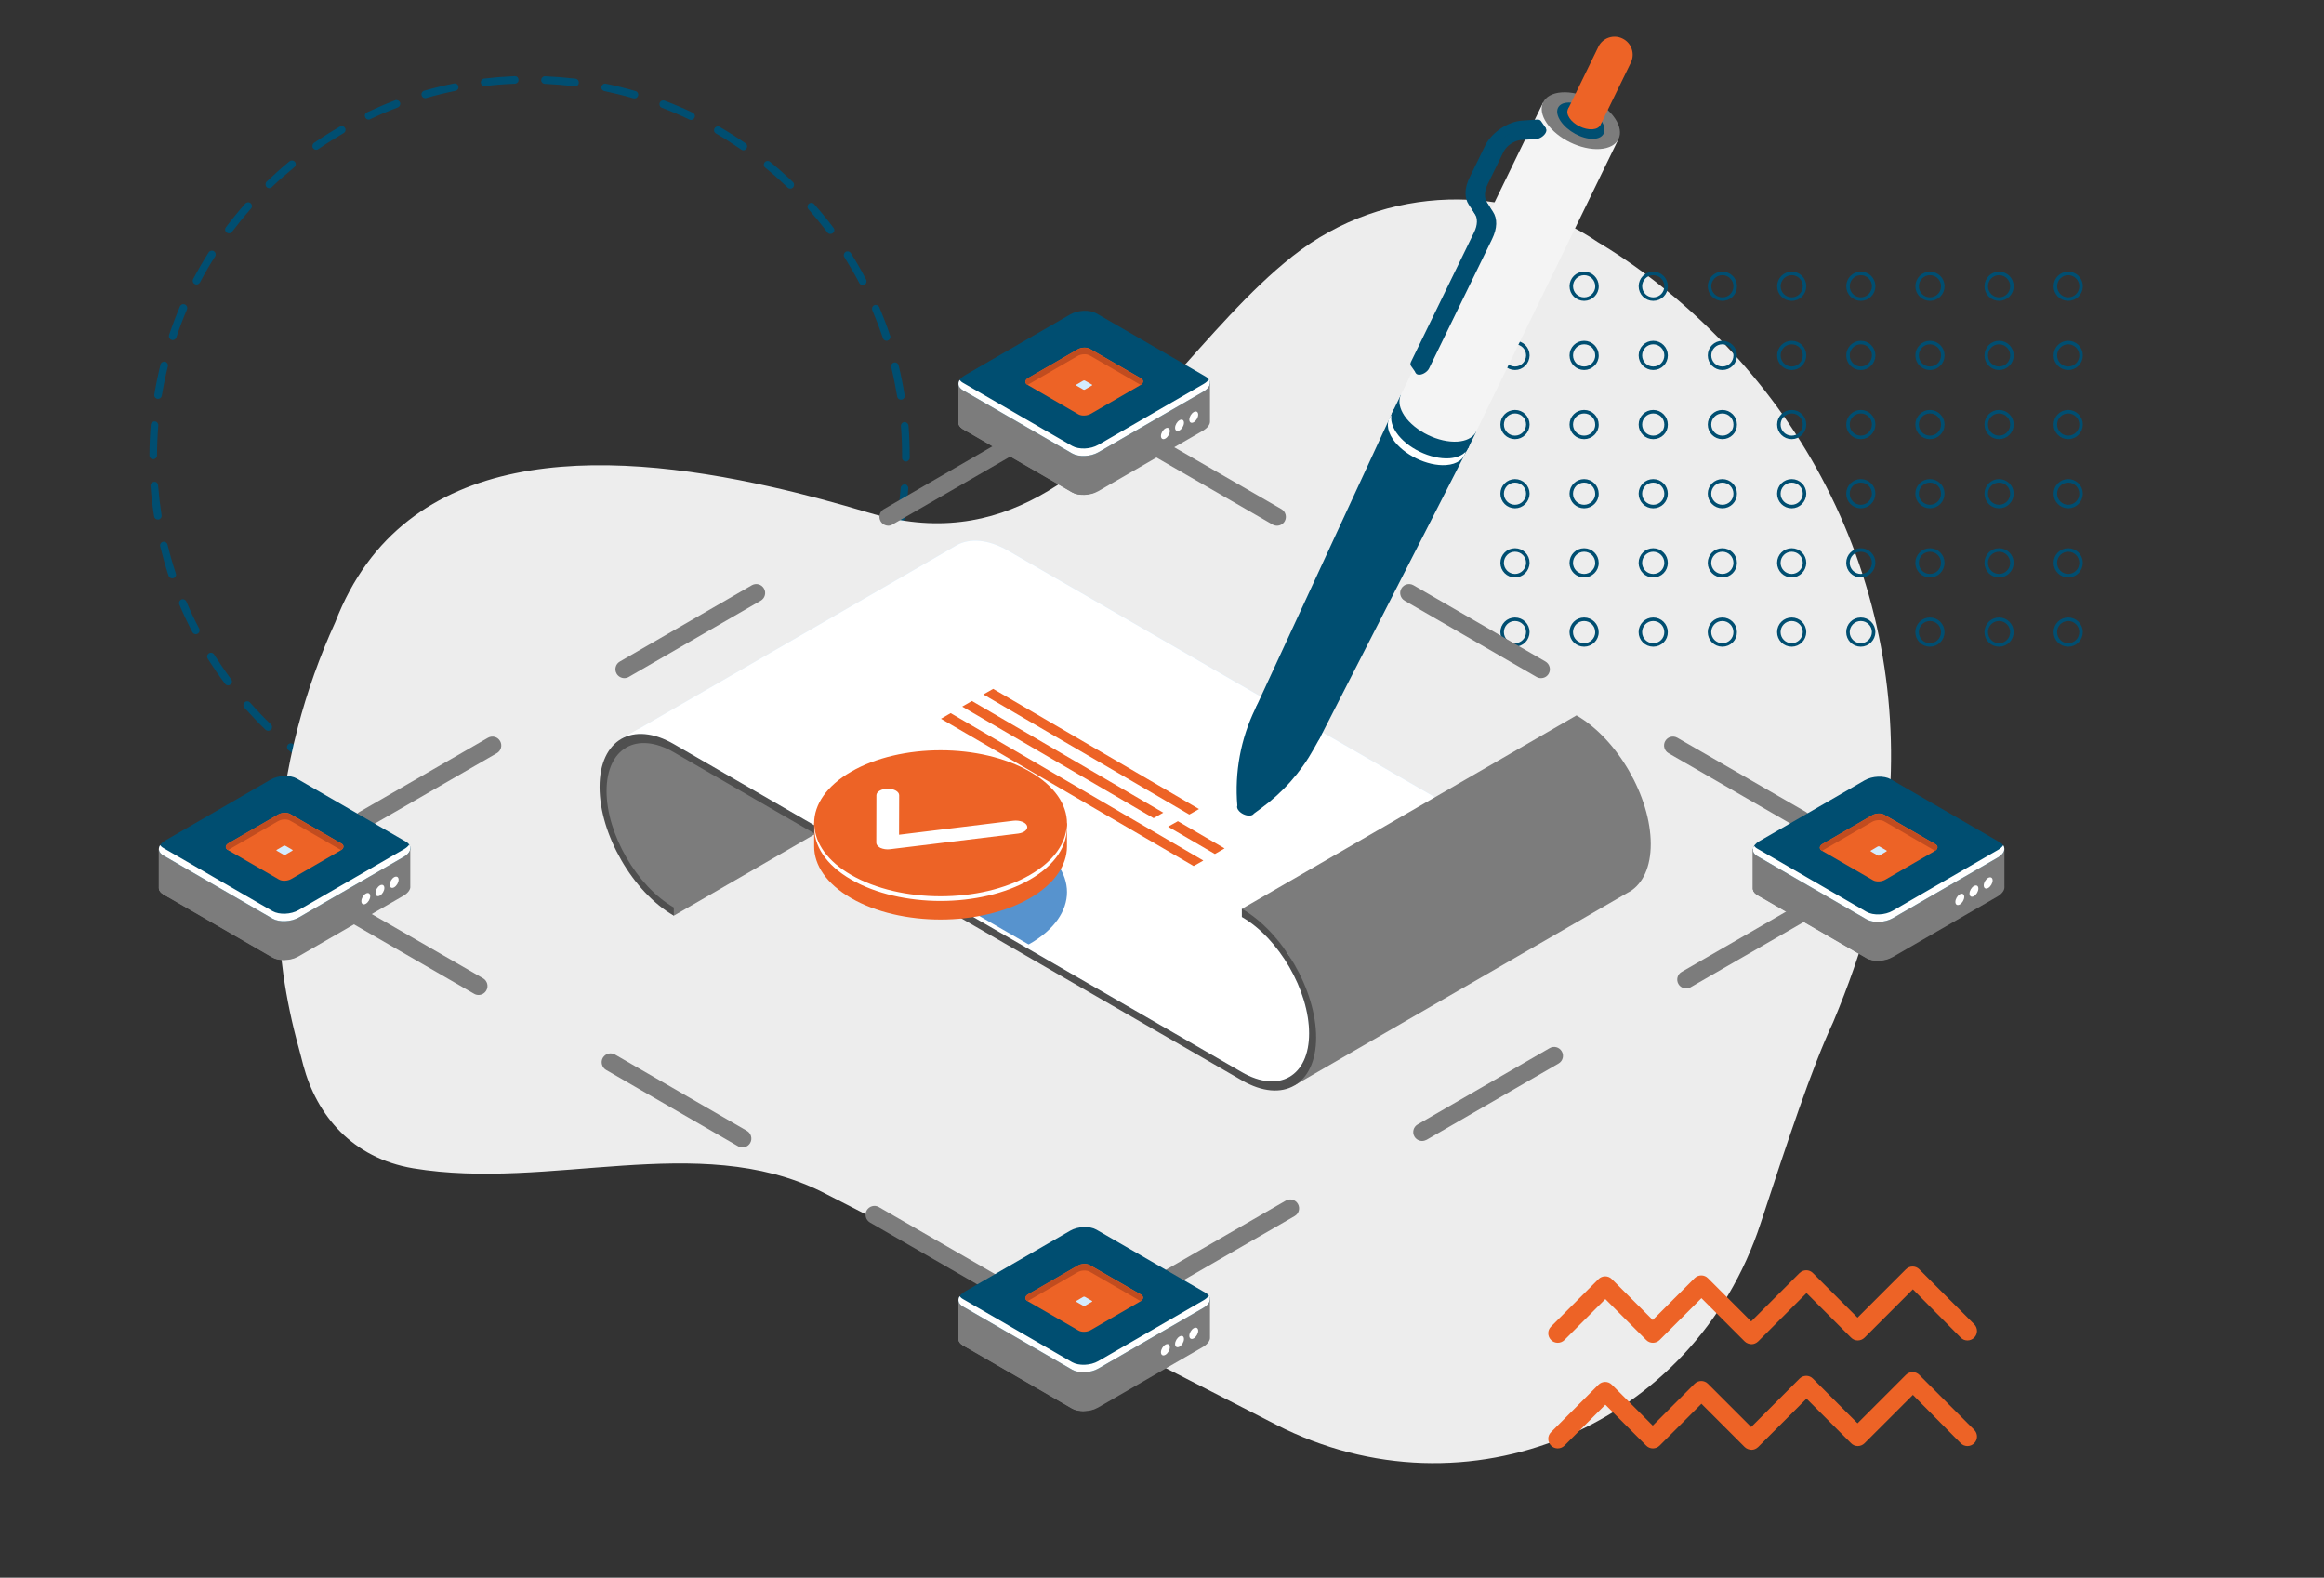 <svg version="1.1" id="Layer_1" xmlns="http://www.w3.org/2000/svg" x="0" y="0" viewBox="0 0 1990.4 1350.8" xml:space="preserve"><rect x="0" y="0" width="1990.4" height="1350.8" fill="#333333" stroke="none"/><style>.st0{fill:#004e71}.st3{fill:#7c7c7c}.st4{fill:#fff}.st5{fill:#ed6326}.st6{fill:#d4ecff}.st7{fill:#c14c1f}</style><path class="st0" d="M453.5 716.1c-4.7 0-9.4-.1-14.1-.3-1.8-.1-3.2-1.6-3.1-3.4.1-1.7 1.5-3.1 3.2-3.1h.1c8.5.4 17.2.4 25.7.1 1.6 0 3.3 1.3 3.4 3.1.1 1.8-1.3 3.3-3.1 3.4-4.1.1-8.1.2-12.1.2zm37.8-2.2c-1.6 0-3-1.2-3.2-2.9-.2-1.8 1.1-3.4 2.8-3.6 8.5-1 17-2.3 25.4-4 1.8-.4 3.5.8 3.8 2.5.4 1.8-.8 3.5-2.5 3.8-8.6 1.7-17.3 3.1-25.9 4.1-.2.1-.3.1-.4.1zm-77.7-.2h-.4c-8.7-1.1-17.4-2.5-25.9-4.3-1.7-.4-2.9-2.1-2.5-3.8.4-1.8 2-2.9 3.8-2.5 8.3 1.7 16.8 3.1 25.3 4.2 1.8.2 3 1.8 2.8 3.6 0 1.6-1.4 2.8-3.1 2.8zm128.5-9.9c-1.4 0-2.7-.9-3.1-2.4-.5-1.7.5-3.5 2.2-4 8.2-2.3 16.4-5 24.4-8 1.7-.6 3.5.2 4.2 1.9.6 1.7-.2 3.5-1.9 4.2-8.1 3.1-16.5 5.8-24.9 8.2-.3 0-.6.1-.9.1zm-179.2-.6c-.3 0-.6 0-.9-.1-8.3-2.4-16.7-5.2-24.8-8.4-1.7-.6-2.5-2.5-1.9-4.2s2.5-2.5 4.2-1.9c8 3.1 16.2 5.8 24.4 8.2 1.7.5 2.7 2.3 2.2 4-.5 1.5-1.8 2.4-3.2 2.4zm227.8-17.7c-1.2 0-2.4-.7-2.9-1.9-.8-1.6-.1-3.6 1.6-4.3 7.7-3.6 15.4-7.6 22.8-11.9 1.6-.9 3.5-.4 4.4 1.2.9 1.6.4 3.5-1.2 4.4-7.5 4.3-15.4 8.4-23.3 12.1-.5.3-1 .4-1.4.4zm-276.2-.8c-.5 0-1-.1-1.4-.3-7.8-3.7-15.6-7.9-23.2-12.3-1.5-.9-2.1-2.9-1.2-4.4.9-1.5 2.9-2.1 4.4-1.2 7.4 4.3 15 8.3 22.7 12 1.6.8 2.3 2.7 1.5 4.3-.4 1.2-1.6 1.9-2.8 1.9zm321.1-25c-1 0-2-.5-2.7-1.4-1-1.5-.6-3.5.8-4.5 7-4.8 13.9-10 20.6-15.4 1.4-1.1 3.4-.9 4.6.5 1.1 1.4.9 3.4-.5 4.6-6.8 5.5-13.9 10.8-21 15.7-.5.3-1.1.5-1.8.5zm-365.9-1.1c-.6 0-1.3-.2-1.8-.6-7.2-5-14.2-10.3-20.9-15.8-1.4-1.1-1.6-3.2-.4-4.6 1.1-1.4 3.2-1.6 4.6-.4 6.6 5.4 13.5 10.6 20.5 15.5 1.5 1 1.8 3 .8 4.5-.8.9-1.8 1.4-2.8 1.4zm406.2-31.5c-.9 0-1.7-.3-2.3-1-1.2-1.3-1.2-3.3.1-4.6 6.1-5.9 12.2-12.1 17.9-18.4 1.2-1.3 3.3-1.4 4.6-.3 1.3 1.2 1.4 3.2.3 4.6-5.8 6.5-12 12.8-18.2 18.8-.8.6-1.6.9-2.4.9zm-446.2-1.4c-.8 0-1.6-.3-2.3-.9-6.2-6-12.3-12.4-18.1-18.9-1.2-1.3-1.1-3.4.3-4.6 1.3-1.2 3.4-1.1 4.6.3 5.7 6.4 11.6 12.7 17.8 18.6 1.3 1.2 1.3 3.3.1 4.6-.8.6-1.6.9-2.4.9zm480.7-37.3c-.7 0-1.4-.2-2-.7-1.4-1.1-1.7-3.1-.6-4.5 5.2-6.8 10.1-13.9 14.7-21.1 1-1.5 3-1.9 4.5-1 1.5 1 2 3 1 4.5-4.6 7.3-9.7 14.5-15 21.5-.6.8-1.6 1.3-2.6 1.3zm-515-1.6c-1 0-2-.4-2.6-1.3-5.2-6.9-10.2-14.2-14.9-21.6-1-1.5-.5-3.5 1-4.5s3.5-.5 4.5 1c4.6 7.2 9.5 14.4 14.6 21.2 1.1 1.4.8 3.5-.7 4.5-.6.5-1.3.7-1.9.7zm542.9-42.1c-.5 0-1-.1-1.5-.4-1.6-.8-2.2-2.8-1.3-4.4 4-7.6 7.8-15.3 11.1-23.1.7-1.6 2.6-2.4 4.3-1.7 1.6.7 2.4 2.6 1.7 4.3-3.4 8-7.2 15.9-11.3 23.6-.7 1.1-1.8 1.7-3 1.7zM167.7 543c-1.2 0-2.3-.6-2.9-1.7-4-7.7-7.8-15.7-11.2-23.7-.7-1.7.1-3.6 1.7-4.3 1.7-.7 3.6.1 4.3 1.7 3.3 7.9 7 15.7 11 23.2.8 1.6.2 3.5-1.4 4.4-.5.2-1 .4-1.5.4zm591.1-45.8c-.3 0-.7-.1-1-.2-1.7-.6-2.6-2.4-2-4.1 2.7-8.1 5.2-16.4 7.2-24.6.4-1.7 2.2-2.8 3.9-2.4 1.7.4 2.8 2.2 2.4 3.9-2.1 8.4-4.6 16.9-7.4 25.1-.4 1.4-1.7 2.3-3.1 2.3zm-611.3-2c-1.4 0-2.6-.9-3.1-2.2-2.7-8.2-5.1-16.7-7.2-25.2-.4-1.7.6-3.5 2.4-3.9 1.7-.4 3.5.7 3.9 2.4 2 8.3 4.4 16.6 7.1 24.7.6 1.7-.4 3.5-2.1 4.1-.3 0-.7.1-1 .1zm623.9-48.3h-.5c-1.8-.3-3-2-2.7-3.7 1.4-8.4 2.5-17 3.2-25.5.2-1.8 1.8-3 3.5-3 1.8.1 3.1 1.7 3 3.5-.7 8.6-1.8 17.4-3.2 26-.3 1.5-1.7 2.7-3.3 2.7zm-636.2-2.1c-1.6 0-3-1.1-3.2-2.7-1.4-8.5-2.4-17.3-3.1-26-.1-1.8 1.2-3.3 3-3.5 2.1-.4 3.3 1.2 3.5 3 .7 8.6 1.7 17.1 3 25.5.3 1.8-.9 3.4-2.7 3.7h-.5zm640.6-49.6c-1.8 0-3.2-1.5-3.2-3.2v-1.5c0-8.5-.3-17.1-1-25.6-.1-1.8 1.2-3.4 3-3.5 1.7-.1 3.3 1.2 3.5 3 .7 8.6 1 17.4 1 26.2v1.4c-.1 1.8-1.6 3.2-3.3 3.2zm-644.6-2c-1.8 0-3.2-1.5-3.2-3.2 0-8.7.4-17.5 1.1-26.2.1-1.8 1.8-3.1 3.5-3 1.8.1 3.1 1.7 3 3.5-.7 8.5-1.1 17.2-1.1 25.7 0 1.7-1.5 3.2-3.3 3.2zm640.4-51c-1.6 0-3-1.1-3.2-2.7-1.4-8.4-3.1-16.9-5.1-25.2-.4-1.7.6-3.5 2.4-3.9 1.7-.4 3.5.6 3.9 2.4 2.1 8.4 3.8 17.1 5.2 25.7.3 1.8-.9 3.4-2.7 3.7h-.5zm-636.2-.7h-.5c-1.8-.3-3-2-2.7-3.7 1.4-8.6 3.2-17.2 5.3-25.7.4-1.7 2.2-2.8 3.9-2.4 1.7.4 2.8 2.2 2.4 3.9-2.1 8.3-3.8 16.8-5.2 25.2-.2 1.6-1.6 2.7-3.2 2.7zm623.9-49.7c-1.4 0-2.6-.9-3.1-2.2-2.7-8.1-5.8-16.1-9.1-24-.7-1.6.1-3.6 1.7-4.3 1.6-.7 3.5.1 4.3 1.7 3.4 8.1 6.6 16.3 9.3 24.5.6 1.7-.4 3.5-2.1 4.1-.3.2-.7.2-1 .2zm-611.4-.6c-.3 0-.7-.1-1-.2-1.7-.6-2.6-2.4-2.1-4.1 2.8-8.3 5.9-16.5 9.3-24.5.7-1.7 2.6-2.4 4.3-1.7 1.6.7 2.4 2.6 1.7 4.3-3.3 7.8-6.4 15.8-9.1 24-.5 1.3-1.8 2.2-3.1 2.2zm591-47.1c-1.2 0-2.3-.6-2.9-1.7-4-7.6-8.3-15-12.8-22.2-1-1.5-.5-3.5 1-4.5 1.5-.9 3.5-.5 4.5 1 4.7 7.4 9.1 15 13.1 22.7.8 1.6.2 3.5-1.4 4.4-.4.2-.9.3-1.5.3zm-570.6-.5c-.5 0-1-.1-1.5-.4-1.6-.8-2.2-2.8-1.3-4.4 4.1-7.7 8.5-15.3 13.2-22.7 1-1.5 3-1.9 4.5-1 1.5 1 2 3 1 4.5-4.6 7.2-8.9 14.6-12.9 22.2-.7 1.1-1.8 1.8-3 1.8zm542.9-43.3c-1 0-2-.4-2.6-1.3-5.1-6.8-10.6-13.5-16.2-19.9-1.2-1.3-1.1-3.4.3-4.6 1.4-1.2 3.4-1.1 4.6.3 5.8 6.5 11.3 13.3 16.6 20.3 1.1 1.4.8 3.5-.6 4.5-.7.5-1.4.7-2.1.7zm-515.1-.5c-.7 0-1.4-.2-2-.7-1.4-1.1-1.7-3.1-.6-4.5 5.2-6.9 10.8-13.8 16.6-20.3 1.2-1.3 3.2-1.5 4.6-.3 1.3 1.2 1.5 3.2.3 4.6-5.7 6.4-11.1 13.1-16.3 19.9-.6.9-1.6 1.3-2.6 1.3zm480.7-38.3c-.8 0-1.6-.3-2.2-.9-6.2-5.9-12.6-11.7-19.2-17-1.4-1.1-1.6-3.2-.5-4.6 1.1-1.4 3.2-1.6 4.6-.5 6.7 5.5 13.3 11.3 19.6 17.4 1.3 1.2 1.3 3.3.1 4.6-.7.7-1.5 1-2.4 1zm-446.2-.4c-.8 0-1.7-.3-2.3-1-1.2-1.3-1.2-3.3.1-4.6 6.3-6 12.9-11.9 19.6-17.4 1.4-1.1 3.4-.9 4.6.5 1.1 1.4.9 3.4-.5 4.6-6.6 5.4-13.1 11.1-19.3 17-.6.6-1.4.9-2.2.9zm406.1-32.4c-.6 0-1.3-.2-1.8-.6-7-4.8-14.3-9.5-21.7-13.8-1.6-.9-2.1-2.9-1.2-4.4.9-1.6 2.9-2.1 4.4-1.2 7.6 4.4 15 9.1 22.1 14 1.5 1 1.8 3 .8 4.5-.6 1-1.6 1.5-2.6 1.5zm-365.9-.4c-1 0-2-.5-2.7-1.4-1-1.5-.6-3.5.8-4.5 7.1-4.9 14.6-9.6 22.2-14 1.5-.9 3.5-.4 4.4 1.2.9 1.6.4 3.5-1.2 4.4-7.4 4.3-14.7 8.9-21.7 13.7-.6.4-1.2.6-1.8.6zm321.1-25.6c-.5 0-1-.1-1.4-.3-7.7-3.7-15.7-7.1-23.6-10.1-1.7-.6-2.5-2.5-1.9-4.2s2.5-2.5 4.2-1.9c8.1 3.1 16.2 6.5 24.1 10.3 1.6.8 2.3 2.7 1.5 4.3-.6 1.2-1.7 1.9-2.9 1.9zm-276.2-.3c-1.2 0-2.4-.7-2.9-1.9-.8-1.6-.1-3.6 1.5-4.3 7.9-3.7 16-7.2 24.1-10.3 1.7-.6 3.5.2 4.2 1.9.6 1.7-.2 3.5-1.9 4.2-8 3-15.9 6.4-23.7 10.1-.4.2-.9.3-1.3.3zm227.7-18.1c-.3 0-.6 0-.9-.1-8.2-2.4-16.6-4.4-24.9-6.2-1.8-.4-2.9-2.1-2.5-3.8s2.1-2.9 3.8-2.5c8.5 1.7 17.1 3.9 25.4 6.3 1.7.5 2.7 2.3 2.2 4-.4 1.4-1.7 2.3-3.1 2.3zm-179.2-.2c-1.4 0-2.7-.9-3.1-2.4-.5-1.7.5-3.5 2.2-4 8.4-2.4 17-4.5 25.5-6.2 1.7-.4 3.5.8 3.8 2.5.4 1.8-.8 3.5-2.5 3.8-8.3 1.7-16.7 3.7-24.9 6.1-.4.2-.7.2-1 .2zm128.4-10.2h-.4c-8.4-1-17-1.7-25.6-2.1-1.8-.1-3.2-1.6-3.1-3.4.1-1.7 1.5-3.1 3.2-3.1h.1c8.8.4 17.5 1.1 26.1 2.1 1.8.2 3 1.8 2.8 3.6 0 1.7-1.4 2.9-3.1 2.9zm-77.6-.1c-1.6 0-3-1.2-3.2-2.9-.2-1.8 1.1-3.4 2.8-3.6 8.6-1 17.4-1.7 26.1-2.1 2-.1 3.3 1.3 3.4 3.1.1 1.8-1.3 3.3-3.1 3.4-8.5.3-17.1 1-25.6 2-.2.1-.3.1-.4.1z"/><path d="M1092.9 1219.8c162.8 83.3 357.8 2.3 415-172.4 22.9-69.7 43.8-133.3 62.2-172.4 12.9-30.8 23.6-61.1 31.7-91.9 24.2-92.2 24.5-188.7-3.8-282.4s-82-173.8-153.3-237.2c-23.8-21.1-49.5-40.3-76.4-56.3-73-49.9-181.5-51-261.3 12.2-74.9 59.2-134.3 160.1-217.1 205.4-20.7 11.3-42.8 19.2-67 22-24.2 2.9-50.4.7-79.3-8-26.1-7.8-54.1-15.5-83.2-22-145.2-32.7-314.3-37-373.3 116-13.3 29.2-24.1 59.5-32.1 90.3-18.5 70.9-21.7 142.3-12.3 211.4 3 21 7.4 41.9 13.1 62.5 1.4 5 2.6 10 3.9 14.9 11.5 43.1 41.9 79.6 94.2 88.4 117.2 19.4 243.8-32 349.1 19.7l389.9 199.8z" fill="#ededed"/><path d="M1771.3 552.2h0c-6.1 0-11-4.9-11-11s4.9-11 11-11 11 4.9 11 11-4.9 11-11 11zm-59.2 0h0c-6.1 0-11-4.9-11-11s4.9-11 11-11 11 4.9 11 11-4.9 11-11 11zm-59.2 0h0c-6.1 0-11-4.9-11-11s4.9-11 11-11 11 4.9 11 11-4.9 11-11 11zm-59.2 0h0c-6.1 0-11-4.9-11-11s4.9-11 11-11 11 4.9 11 11c-.1 6.1-5 11-11 11zm-59.2 0h0c-6.1 0-11-4.9-11-11s4.9-11 11-11 11 4.9 11 11c-.1 6.1-5 11-11 11zm-59.4 0h0c-6.1 0-11-4.9-11-11s4.9-11 11-11 11 4.9 11 11c.1 6.1-4.8 11-11 11zm-59.2 0h0c-6.1 0-11-4.9-11-11s4.9-11 11-11 11 4.9 11 11c.1 6.1-4.8 11-11 11zm-59.2 0h0c-6.1 0-11-4.9-11-11s4.9-11 11-11 11 4.9 11 11c.1 6.1-5 11-11 11zm-59.2 0h0c-6.1 0-11-4.9-11-11s4.9-11 11-11 11 4.9 11 11c-.1 6.1-5 11-11 11zm473.8-59.3h0c-6.1 0-11-4.9-11-11s4.9-11 11-11 11 4.9 11 11-4.9 11-11 11zm-59.2 0h0c-6.1 0-11-4.9-11-11s4.9-11 11-11 11 4.9 11 11-4.9 11-11 11zm-59.2 0h0c-6.1 0-11-4.9-11-11s4.9-11 11-11 11 4.9 11 11-4.9 11-11 11zm-59.2 0h0c-6.1 0-11-4.9-11-11s4.9-11 11-11 11 4.9 11 11c-.1 6.1-5 11-11 11zm-59.2 0h0c-6.1 0-11-4.9-11-11s4.9-11 11-11 11 4.9 11 11c-.1 6.1-5 11-11 11zm-59.4 0h0c-6.1 0-11-4.9-11-11s4.9-11 11-11 11 4.9 11 11-4.8 11-11 11zm-59.2 0h0c-6.1 0-11-4.9-11-11s4.9-11 11-11 11 4.9 11 11-4.8 11-11 11zm-59.2 0h0c-6.1 0-11-4.9-11-11s4.9-11 11-11 11 4.9 11 11c.1 6.1-5 11-11 11zm-59.2 0h0c-6.1 0-11-4.9-11-11s4.9-11 11-11 11 4.9 11 11c-.1 6.1-5 11-11 11zm473.8-59.2h0c-6.1 0-11-4.9-11-11s4.9-11 11-11 11 4.9 11 11-4.9 11-11 11zm-59.2 0h0c-6.1 0-11-4.9-11-11s4.9-11 11-11 11 4.9 11 11-4.9 11-11 11zm-59.2 0h0c-6.1 0-11-4.9-11-11s4.9-11 11-11 11 4.9 11 11-4.9 11-11 11zm-59.2 0h0c-6.1 0-11-4.9-11-11s4.9-11 11-11 11 4.9 11 11c-.1 6.1-5 11-11 11zm-59.2 0h0c-6.1 0-11-4.9-11-11s4.9-11 11-11 11 4.9 11 11c-.1 6.1-5 11-11 11zm-59.4 0h0c-6.1 0-11-4.9-11-11s4.9-11 11-11 11 4.9 11 11-4.8 11-11 11zm-59.2 0h0c-6.1 0-11-4.9-11-11s4.9-11 11-11 11 4.9 11 11-4.8 11-11 11zm-59.2 0h0c-6.1 0-11-4.9-11-11s4.9-11 11-11 11 4.9 11 11c.1 6.1-5 11-11 11zm-59.2 0h0c-6.1 0-11-4.9-11-11s4.9-11 11-11 11 4.9 11 11c-.1 6.1-5 11-11 11zm473.8-59.2h0c-6.1 0-11-4.9-11-11s4.9-11 11-11 11 4.9 11 11-4.9 11-11 11zm-59.2 0h0c-6.1 0-11-4.9-11-11s4.9-11 11-11 11 4.9 11 11-4.9 11-11 11zm-59.2 0h0c-6.1 0-11-4.9-11-11s4.9-11 11-11 11 4.9 11 11-4.9 11-11 11zm-59.2 0h0c-6.1 0-11-4.9-11-11s4.9-11 11-11 11 4.9 11 11c-.1 6.1-5 11-11 11zm-59.2 0h0c-6.1 0-11-4.9-11-11s4.9-11 11-11 11 4.9 11 11c-.1 6.1-5 11-11 11zm-59.4 0h0c-6.1 0-11-4.9-11-11s4.9-11 11-11 11 4.9 11 11c.1 6.1-4.8 11-11 11zm-59.2 0h0c-6.1 0-11-4.9-11-11s4.9-11 11-11 11 4.9 11 11c.1 6.1-4.8 11-11 11zm-59.2 0h0c-6.1 0-11-4.9-11-11s4.9-11 11-11 11 4.9 11 11c.1 6.1-5 11-11 11zm-59.2 0h0c-6.1 0-11-4.9-11-11s4.9-11 11-11 11 4.9 11 11c-.1 6.1-5 11-11 11zm473.8-59.2h0c-6.1 0-11-4.9-11-11s4.9-11 11-11 11 4.9 11 11-4.9 11-11 11zm-59.2 0h0c-6.1 0-11-4.9-11-11s4.9-11 11-11 11 4.9 11 11-4.9 11-11 11zm-59.2 0h0c-6.1 0-11-4.9-11-11s4.9-11 11-11 11 4.9 11 11-4.9 11-11 11zm-59.2 0h0c-6.1 0-11-4.9-11-11s4.9-11 11-11 11 4.9 11 11c-.1 6.1-5 11-11 11zm-59.2 0h0c-6.1 0-11-4.9-11-11s4.9-11 11-11 11 4.9 11 11c-.1 6.1-5 11-11 11zm-59.4 0h0c-6.1 0-11-4.9-11-11s4.9-11 11-11 11 4.9 11 11-4.8 11-11 11zm-59.2 0h0c-6.1 0-11-4.9-11-11s4.9-11 11-11 11 4.9 11 11-4.8 11-11 11zm-59.2 0h0c-6.1 0-11-4.9-11-11s4.9-11 11-11 11 4.9 11 11c.1 6.1-5 11-11 11zm-59.2 0h0c-6.1 0-11-4.9-11-11s4.9-11 11-11 11 4.9 11 11c-.1 6.1-5 11-11 11zm473.8-59.2h0c-6.1 0-11-4.9-11-11s4.9-11 11-11 11 4.9 11 11-4.9 11-11 11zm-59.2 0h0c-6.1 0-11-4.9-11-11s4.9-11 11-11 11 4.9 11 11-4.9 11-11 11zm-59.2 0h0c-6.1 0-11-4.9-11-11s4.9-11 11-11 11 4.9 11 11-4.9 11-11 11zm-59.2 0h0c-6.1 0-11-4.9-11-11s4.9-11 11-11 11 4.9 11 11c-.1 6.1-5 11-11 11zm-59.2 0h0c-6.1 0-11-4.9-11-11s4.9-11 11-11 11 4.9 11 11c-.1 6.1-5 11-11 11zm-59.4 0h0c-6.1 0-11-4.9-11-11s4.9-11 11-11 11 4.9 11 11-4.8 11-11 11zm-59.2 0h0c-6.1 0-11-4.9-11-11s4.9-11 11-11 11 4.9 11 11-4.8 11-11 11zm-59.2 0h0c-6.1 0-11-4.9-11-11s4.9-11 11-11 11 4.9 11 11c.1 6.1-5 11-11 11zm-59.2 0h0c-6.1 0-11-4.9-11-11s4.9-11 11-11 11 4.9 11 11c-.1 6.1-5 11-11 11z" fill="none" stroke="#004e71" stroke-width="3" stroke-miterlimit="10"/><path class="st3" d="M1036.3 360.5v-32.2H964l-25-14.4c-5.7-3.3-15.8-2.9-22.4.9l-23.3 13.5h-72.4v33.2c-.2 2.2 1.1 4.4 3.8 6l93.4 54c5.7 3.3 15.8 2.9 22.4-.9l90.2-52.1c3.9-2.5 5.8-5.3 5.6-8z"/><path class="st3" d="M928.6 311.6c-4.2.1-8.6 1.2-12 3.1l-23.3 13.5h-72.4v33.2c-.2 2.2 1.1 4.4 3.8 6l93.4 54c2.8 1.6 6.5 2.3 10.4 2.2v-112z"/><path class="st3" d="M829.1 328.1h-8.2v33.2c-.2 2.2 1.1 4.4 3.8 6l4.3 2.5v-41.7zm90.6 93.8c4.9 2.1 12.1 2 17.9-.2V384h-17.9v37.9z"/><path class="st0" d="M918.2 388.2l-93.4-54c-5.7-3.3-5-9.1 1.6-12.9l90.2-52.1c6.6-3.8 16.6-4.2 22.4-.9l93.4 54c5.7 3.3 5 9.1-1.6 12.9l-90.2 52.1c-6.6 3.8-16.7 4.2-22.4.9z"/><path class="st4" d="M1030.8 328.8l-90.2 52.1c-6.6 3.8-16.6 4.2-22.4.9l-93.4-54c-1.3-.7-2.2-1.6-2.9-2.5-2 3.2-1.1 6.6 2.9 8.9l93.4 54c5.7 3.3 15.8 2.9 22.4-.9l90.2-52.1c5.1-3 6.7-7.1 4.5-10.4-.9 1.4-2.4 2.8-4.5 4zm-28.9 40.2c0 2.4-1.7 5.3-3.8 6.5-2.1 1.2-3.8.2-3.8-2.2s1.7-5.3 3.8-6.5c2.1-1.2 3.8-.2 3.8 2.2zm12.1-7c0 2.4-1.7 5.3-3.8 6.5-2.1 1.2-3.8.2-3.8-2.2s1.7-5.3 3.8-6.5c2.2-1.2 3.8-.2 3.8 2.2zm12.2-7c0 2.4-1.7 5.3-3.8 6.5-2.1 1.2-3.8.2-3.8-2.2s1.7-5.3 3.8-6.5c2.1-1.2 3.8-.2 3.8 2.2z"/><path class="st5" d="M923.7 354.8L880 329.5c-2.7-1.5-2.3-4.3.8-6l42.2-24.4c3.1-1.8 7.8-2 10.5-.4l43.7 25.2c2.7 1.5 2.3 4.3-.8 6l-42.2 24.4c-3.1 1.8-7.8 2-10.5.5z"/><path class="st6" d="M927.9 333.6l-6.1-3.5c-.4-.2-.3-.6.1-.8l5.8-3.4c.4-.2 1.1-.3 1.4-.1l6.1 3.5c.4.2.3.6-.1.8l-5.8 3.4c-.4.3-1 .3-1.4.1z"/><path class="st7" d="M880 329.5l.1.1c.2-.1.4-.3.6-.4l42.2-24.4c3.1-1.8 7.8-2 10.5-.4l43.6 25.2c2.5-1.8 2.6-4.2.1-5.6l-43.7-25.2c-2.7-1.5-7.4-1.4-10.5.4l-42.2 24.4c-3 1.6-3.4 4.4-.7 5.9z"/><path class="st3" d="M1542.9 709.4c-1.3 0-2.6-.3-3.8-1L1429 644.9c-3.6-2.1-4.9-6.8-2.8-10.4 2.1-3.7 6.8-4.9 10.4-2.8l110.1 63.5c3.6 2.1 4.9 6.8 2.8 10.4-1.4 2.5-4 3.8-6.6 3.8zm-223.1-128.8c-1.3 0-2.6-.3-3.8-1l-113-65.3c-3.6-2.1-4.9-6.8-2.8-10.4 2.1-3.7 6.8-4.9 10.4-2.8l113 65.3c3.6 2.1 4.9 6.8 2.8 10.4-1.4 2.5-4 3.8-6.6 3.8zm-226.1-130.5c-1.3 0-2.6-.3-3.8-1l-110.1-63.5c-3.6-2.1-4.9-6.8-2.8-10.4 2.1-3.7 6.8-4.9 10.4-2.8l110.1 63.5c3.6 2.1 4.9 6.8 2.8 10.4-1.4 2.4-3.9 3.8-6.6 3.8zM577.1 784l286.5-165.5-323 15.2-20 19.2-4.4 28.8 3.2 19.6L529 725l9.6 18.6 10.7 14z"/><path class="st6" d="M817.9 467.6l1.5-.9.1-.1c11.4-6.1 27-5 44.1 4.9l391.4 226c-1.7 1.2-3.1 2.8-4.5 4.4l-14.8-8.6-79.2 172.1-41 56-26.8 9.3-26.8-10.5-130.2-74-258-147.5-94.7-56.8-24.7-7.9-22.2-1.3 285.8-165.1z"/><path class="st4" d="M1127.2 888.2c0-40.5-28.5-90-63.6-110.2v7c31.8 18.3 57.6 63.1 57.6 99.7 0 36.7-25.8 51.6-57.6 33.2L577.1 637.1c-17.5-10.1-33.4-11.1-45-4.4l285.8-165 1.5-.9.1-.1c11.4-6.1 27-5 44.1 4.9l391.4 226c-1.7 1.2-3.1 2.8-4.5 4.4l-14.8-8.6-79.2 172.1-32.8 44.7c2.3-6.2 3.5-13.6 3.5-22z"/><path class="st4" d="M1127.2 884.3c0 .7-.1 1.4-.1 2.1-.4-20.2-7.8-42.5-19.4-62.2.5-.3 1.1-.7 1.6-1 11.1 19.6 17.9 41.4 17.9 61.1zM577.1 633.2l486.5 280.9c31 17.9 56.4 4.1 57.5-30.7 0 .4.1.9.1 1.3 0 36.7-25.8 51.6-57.6 33.2L577.1 637.1c-17.5-10.1-33.4-11.1-45-4.4l13.8-8c9.3-.7 19.9 2 31.2 8.5zm579.4 228.4l79.2-172.1 14.8 8.6c.6-.7 1.2-1.4 1.9-2l2.6 1.5c-1.7 1.2-3.1 2.8-4.5 4.4l-14.8-8.6-79.2 172.1-32.8 44.7c.7-2 1.3-4.1 1.8-6.3l31-42.3z"/><path class="st3" d="M1350.2 612.5c35.1 20.3 63.6 69.7 63.6 110.2 0 19.6-6.7 33.5-17.5 40.4l-.2.1c-.6.4-1.3.8-2 1.1l-285.5 165 17.5-31.6-2-31.5-5.5-17.7-8.4-18.9s-7-12.9-7.4-13.2c-.4-.3-10.3-13.1-10.3-13.1l-9.6-10-10.5-6.7-8.7-8.5 286.5-165.6z"/><path d="M577.1 784v-7c-31.8-18.3-57.6-63.1-57.6-99.7 0-36.7 25.8-51.6 57.6-33.2L1063.6 925c35.1 20.3 63.6 3.8 63.6-36.7s-28.5-90-63.6-110.2v7c31.8 18.3 57.6 63.1 57.6 99.7 0 36.7-25.8 51.6-57.6 33.2L577.1 637.1c-35.1-20.3-63.6-3.8-63.6 36.7s28.5 90 63.6 110.2z" fill="#4f4f4f"/><path class="st5" d="M1030.6 736.8L814.2 610.6l-8.3 4.8 216.4 126.1zm-3.7-44.1L850.6 589.8l-8.4 4.8 176.4 102.8zm-30.6 3.1l-163.9-95.6-8.3 4.8L988 700.5zm52.5 30.6l-40-23.3-8.4 4.7 40.1 23.4z"/><path class="st3" d="M1716.7 759.4v-32.2h-72.3l-25-14.4c-5.7-3.3-15.8-2.9-22.4.9l-23.3 13.5h-72.4v33.2c-.2 2.2 1.1 4.4 3.8 6l93.4 54c5.7 3.3 15.8 2.9 22.4-.9l90.2-52.1c3.9-2.5 5.8-5.4 5.6-8z"/><path class="st3" d="M1609 710.4c-4.2.1-8.6 1.2-12 3.1l-23.3 13.5h-72.4v33.2c-.2 2.2 1.1 4.4 3.8 6l93.4 54c2.8 1.6 6.5 2.3 10.4 2.2v-112z"/><path class="st3" d="M1509.5 727h-8.2v33.2c-.2 2.2 1.1 4.4 3.8 6l4.3 2.5V727zm90.6 93.8c4.9 2.1 12.1 2 17.9-.2v-37.7h-17.9v37.9z"/><path class="st0" d="M1598.6 787.1l-93.4-54c-5.7-3.3-5-9.1 1.6-12.9l90.2-52.1c6.6-3.8 16.6-4.2 22.4-.9l93.4 54c5.7 3.3 5 9.1-1.6 12.9l-90.2 52.1c-6.6 3.8-16.6 4.2-22.4.9z"/><path class="st4" d="M1711.2 727.7l-90.2 52.1c-6.6 3.8-16.6 4.2-22.4.9l-93.4-54c-1.3-.7-2.2-1.6-2.9-2.5-2 3.2-1.1 6.6 2.9 8.9l93.4 54c5.7 3.3 15.8 2.9 22.4-.9l90.2-52.1c5.1-3 6.7-7.1 4.5-10.4-.9 1.4-2.4 2.8-4.5 4zm-28.9 40.2c0 2.4-1.7 5.3-3.8 6.5-2.1 1.2-3.8.2-3.8-2.2s1.7-5.3 3.8-6.5c2.1-1.2 3.8-.2 3.8 2.2zm12.1-7.1c0 2.4-1.7 5.3-3.8 6.5-2.1 1.2-3.8.2-3.8-2.2s1.7-5.3 3.8-6.5c2.2-1.1 3.8-.2 3.8 2.2zm12.2-7c0 2.4-1.7 5.3-3.8 6.5-2.1 1.2-3.8.2-3.8-2.2 0-2.4 1.7-5.3 3.8-6.5 2.1-1.1 3.8-.2 3.8 2.2z"/><path class="st5" d="M1604.1 753.6l-43.7-25.2c-2.7-1.5-2.3-4.3.8-6l42.2-24.4c3.1-1.8 7.8-2 10.5-.4l43.7 25.2c2.7 1.5 2.3 4.3-.8 6l-42.2 24.4c-3.1 1.8-7.8 2-10.5.4z"/><path class="st6" d="M1608.3 732.5l-6-3.5c-.4-.2-.3-.6.1-.8l5.8-3.4c.4-.2 1.1-.3 1.4-.1l6.1 3.5c.4.2.3.6-.1.8l-5.8 3.4c-.4.3-1.1.3-1.5.1z"/><path class="st7" d="M1560.4 728.4l.1.1c.2-.1.4-.3.6-.4l42.2-24.4c3.1-1.8 7.8-2 10.5-.4l43.6 25.2c2.5-1.8 2.6-4.2.1-5.6l-43.7-25.2c-2.7-1.5-7.4-1.4-10.5.4l-42.2 24.4c-3 1.6-3.4 4.3-.7 5.9z"/><path class="st3" d="M994.9 1105.7c-2.6 0-5.2-1.4-6.6-3.8-2.1-3.6-.9-8.3 2.8-10.4l110.1-63.5c3.6-2.1 8.3-.9 10.4 2.8 2.1 3.6.9 8.3-2.8 10.4l-110.1 63.5c-1.2.6-2.5 1-3.8 1zM1218 976.9c-2.6 0-5.2-1.4-6.6-3.8-2.1-3.6-.9-8.3 2.8-10.4l113-65.3c3.6-2.1 8.3-.9 10.4 2.8 2.1 3.6.9 8.3-2.8 10.4l-113 65.3c-1.2.6-2.5 1-3.8 1zm226.1-130.6c-2.6 0-5.2-1.4-6.6-3.8-2.1-3.6-.9-8.3 2.8-10.4l110.1-63.5c3.6-2.1 8.3-.9 10.4 2.8 2.1 3.6.9 8.3-2.8 10.4l-110.1 63.5c-1.2.7-2.5 1-3.8 1zM311.6 709.4c-2.6 0-5.2-1.4-6.6-3.8-2.1-3.6-.9-8.3 2.8-10.4l110.1-63.5c3.7-2.1 8.3-.9 10.4 2.8 2.1 3.6.9 8.3-2.8 10.4l-110.1 63.5c-1.2.7-2.5 1-3.8 1zm223.1-128.8c-2.6 0-5.2-1.4-6.6-3.8-2.1-3.6-.9-8.3 2.8-10.4l113-65.3c3.6-2.1 8.3-.9 10.4 2.8 2.1 3.6.9 8.3-2.8 10.4l-113 65.3c-1.2.7-2.5 1-3.8 1zm226.1-130.5c-2.6 0-5.2-1.4-6.6-3.8-2.1-3.6-.9-8.3 2.8-10.4l110-63.6c3.6-2.1 8.3-.9 10.4 2.8 2.1 3.6.9 8.3-2.8 10.4L764.5 449c-1.1.8-2.4 1.1-3.7 1.1zM351.4 758.8v-32.2h-72.3l-25-14.4c-5.7-3.3-15.8-2.9-22.4.9l-23.3 13.5H136v33.2c-.2 2.2 1.1 4.4 3.8 6l93.4 54c5.7 3.3 15.8 2.9 22.4-.9l90.2-52.1c4-2.5 5.9-5.4 5.6-8z"/><path class="st3" d="M243.8 709.8c-4.2.1-8.6 1.2-12 3.1l-23.3 13.5h-72.4v33.2c-.2 2.2 1.1 4.4 3.8 6l93.4 54c2.8 1.6 6.5 2.3 10.4 2.2v-112z"/><path class="st3" d="M144.3 726.4h-8.2v33.2c-.2 2.2 1.1 4.4 3.8 6l4.3 2.5v-41.7zm90.5 93.8c4.9 2.1 12.1 2 17.9-.2v-37.7h-17.9v37.9z"/><path class="st0" d="M233.4 786.5l-93.4-54c-5.7-3.3-5-9.1 1.6-12.9l90.2-52.1c6.6-3.8 16.6-4.2 22.4-.9l93.4 54c5.7 3.3 5 9.1-1.6 12.9l-90.2 52.1c-6.7 3.8-16.7 4.2-22.4.9z"/><path class="st4" d="M346 727.1l-90.2 52.1c-6.6 3.8-16.6 4.2-22.4.9l-93.4-54c-1.3-.7-2.2-1.6-2.9-2.5-2 3.2-1.1 6.6 2.9 8.9l93.4 54c5.7 3.3 15.8 2.9 22.4-.9l90.2-52.1c5.1-3 6.7-7.1 4.5-10.4-.9 1.4-2.4 2.8-4.5 4zm-28.9 40.2c0 2.4-1.7 5.3-3.8 6.5-2.1 1.2-3.8.2-3.8-2.2s1.7-5.3 3.8-6.5c2.1-1.2 3.8-.2 3.8 2.2zm12.1-7c0 2.4-1.7 5.3-3.8 6.5-2.1 1.2-3.8.2-3.8-2.2s1.7-5.3 3.8-6.5c2.1-1.2 3.8-.2 3.8 2.2zm12.2-7.1c0 2.4-1.7 5.3-3.8 6.5-2.1 1.2-3.8.2-3.8-2.2s1.7-5.3 3.8-6.5c2.1-1.1 3.8-.2 3.8 2.2z"/><path class="st5" d="M238.9 753l-43.7-25.2c-2.7-1.5-2.3-4.3.8-6l42.2-24.4c3.1-1.8 7.8-2 10.5-.4l43.7 25.2c2.7 1.5 2.3 4.3-.8 6l-42.2 24.4c-3.1 1.8-7.8 2-10.5.4z"/><path class="st6" d="M243.1 731.9l-6.1-3.5c-.4-.2-.3-.6.1-.8l5.8-3.4c.4-.2 1.1-.3 1.4-.1l6.1 3.5c.4.2.3.6-.1.8l-5.8 3.4c-.4.3-1 .3-1.4.1z"/><path class="st7" d="M195.2 727.8l.1.1c.2-.1.4-.3.6-.4l42.2-24.4c3.1-1.8 7.8-2 10.5-.4l43.6 25.2c2.5-1.8 2.6-4.2.1-5.6l-43.7-25.2c-2.7-1.5-7.4-1.4-10.5.4l-42.2 24.4c-3.1 1.6-3.4 4.3-.7 5.9z"/><path class="st3" d="M859 1111.2c-1.3 0-2.6-.3-3.8-1l-110.1-63.5c-3.6-2.1-4.9-6.8-2.8-10.4 2.1-3.6 6.8-4.9 10.4-2.8l110.1 63.5c3.6 2.1 4.9 6.8 2.8 10.4-1.4 2.4-3.9 3.8-6.6 3.8zM635.9 982.4c-1.3 0-2.6-.3-3.8-1l-113-65.3c-3.6-2.1-4.9-6.8-2.8-10.4 2.1-3.6 6.8-4.9 10.4-2.8l113 65.3c3.6 2.1 4.9 6.8 2.8 10.4-1.4 2.4-3.9 3.8-6.6 3.8zm-226-130.5c-1.3 0-2.6-.3-3.8-1L296 787.3c-3.6-2.1-4.9-6.8-2.8-10.4 2.1-3.6 6.8-4.9 10.4-2.8l110.1 63.5c3.6 2.1 4.9 6.8 2.8 10.4-1.4 2.5-4 3.9-6.6 3.9z"/><path class="st3" d="M1036.3 1145v-32.2H964l-25-14.4c-5.7-3.3-15.8-2.9-22.4.9l-23.3 13.5h-72.4v33.2c-.2 2.2 1.1 4.4 3.8 6l93.4 54c5.7 3.3 15.8 2.9 22.4-.9l90.2-52.1c3.9-2.5 5.8-5.4 5.6-8z"/><path class="st3" d="M928.6 1096c-4.2.1-8.6 1.2-12 3.1l-23.3 13.5h-72.4v33.2c-.2 2.2 1.1 4.4 3.8 6l93.4 54c2.8 1.6 6.5 2.3 10.4 2.2v-112z"/><path class="st3" d="M829.1 1112.6h-8.2v33.2c-.2 2.2 1.1 4.4 3.8 6l4.3 2.5v-41.7zm90.6 93.8c4.9 2.1 12.1 2 17.9-.2v-37.7h-17.9v37.9z"/><path class="st0" d="M918.2 1172.7l-93.4-54c-5.7-3.3-5-9.1 1.6-12.9l90.2-52.1c6.6-3.8 16.6-4.2 22.4-.9l93.4 54c5.7 3.3 5 9.1-1.6 12.9l-90.2 52.1c-6.6 3.8-16.7 4.2-22.4.9z"/><path class="st4" d="M1030.8 1113.3l-90.2 52.1c-6.6 3.8-16.6 4.2-22.4.9l-93.4-54c-1.3-.7-2.2-1.6-2.9-2.5-2 3.2-1.1 6.6 2.9 8.9l93.4 54c5.7 3.3 15.8 2.9 22.4-.9l90.2-52.1c5.1-3 6.7-7.1 4.5-10.4-.9 1.4-2.4 2.8-4.5 4zm-28.9 40.2c0 2.4-1.7 5.3-3.8 6.5-2.1 1.2-3.8.2-3.8-2.2s1.7-5.3 3.8-6.5c2.1-1.2 3.8-.2 3.8 2.2zm12.1-7c0 2.4-1.7 5.3-3.8 6.5-2.1 1.2-3.8.2-3.8-2.2s1.7-5.3 3.8-6.5c2.2-1.2 3.8-.3 3.8 2.2zm12.2-7.1c0 2.4-1.7 5.3-3.8 6.5-2.1 1.2-3.8.2-3.8-2.2s1.7-5.3 3.8-6.5c2.1-1.1 3.8-.2 3.8 2.2z"/><path class="st5" d="M923.7 1139.2L880 1114c-2.7-1.5-2.3-4.3.8-6l42.2-24.4c3.1-1.8 7.8-2 10.5-.4l43.7 25.2c2.7 1.5 2.3 4.3-.8 6l-42.2 24.4c-3.1 1.8-7.8 2-10.5.4z"/><path class="st6" d="M927.9 1118.1l-6.1-3.5c-.4-.2-.3-.6.1-.8l5.8-3.4c.4-.2 1.1-.3 1.4-.1l6.1 3.5c.4.2.3.6-.1.8l-5.8 3.4c-.4.3-1 .3-1.4.1z"/><path class="st7" d="M880 1114l.1.1c.2-.1.4-.3.6-.4l42.2-24.4c3.1-1.8 7.8-2 10.5-.4l43.6 25.2c2.5-1.8 2.6-4.2.1-5.6l-43.7-25.2c-2.7-1.5-7.4-1.4-10.5.4l-42.2 24.4c-3 1.6-3.4 4.3-.7 5.9z"/><path class="st4" d="M1058 711.1c-.6-.3-1-1-.9-1.7l3.1-22.7 15.7 7.6-16 16.5c-.5.5-1.2.6-1.9.3z"/><path d="M1117.2 638.7c-13.7 1-30.9-7.4-38.6-18.8-7.7-11.3-2.8-21.3 10.8-22.3 13.7-1 30.9 7.4 38.6 18.8 7.7 11.4 2.8 21.4-10.8 22.3z" fill="#396caa"/><path class="st0" d="M1258.2 381.9l-64.5-31.4L1076 604.9l28 13.6-28-13.6-.9 1.9c-12.5 25.7-17.8 54.4-15.4 82.9-.4 1-.2 2.3.7 3.7 2 3 6.5 5.2 10.1 4.9 1.7-.1 2.8-.8 3.4-1.7l6-4.4c18.7-13.6 34.2-31 45.4-51.2l5.3-9.5 127.6-249.6z"/><path class="st6" d="M1242.4 390.5c-16.1 1.1-36.6-8.8-45.6-22.2-9.1-13.4-3.3-25.2 12.8-26.3 16.1-1.1 36.6 8.8 45.6 22.2 9 13.3 3.3 25.1-12.8 26.3z"/><path class="st6" d="M1247.7 379.6c-16.1 1.1-36.6-8.8-45.6-22.2-9.1-13.4-3.3-25.2 12.8-26.3 16.1-1.1 36.6 8.8 45.6 22.2 9 13.4 3.3 25.2-12.8 26.3z"/><path class="st0" d="M1241.4 392.4c-16.1 1.1-36.6-8.8-45.6-22.2-9.1-13.4-3.3-25.2 12.8-26.3 16.1-1.1 36.6 8.8 45.6 22.2 9.1 13.3 3.4 25.1-12.8 26.3z"/><path class="st4" d="M1241.4 392.4c-16.1 1.1-36.6-8.8-45.6-22.2-3.6-5.4-4.9-10.5-4-14.8-4.4 4.9-4.4 12.4 1.1 20.6 9.1 13.4 29.5 23.3 45.6 22.2 9.6-.7 15.5-5.2 16.8-11.5-2.8 3.1-7.5 5.2-13.9 5.7z"/><path transform="rotate(-64.043 1228.553 360.977)" class="st0" d="M1220.6 325.1h15.9v71.8h-15.9z"/><path d="M1386.2 119l-64.5-31.4-121.9 250.5-.7 1.5.1.1c-1.5 4.5-.4 10.2 3.6 16.2 9.1 13.4 29.5 23.3 45.6 22.2 7.2-.5 12.3-3.2 15-7.1l.1.1L1386.2 119z" fill="#f4f4f4"/><path class="st0" d="M1274.4 174.8l-4.9-7.3c-2.8-4.2-2.7-10.1.5-16.5l13.4-27.4c2.5-5.2 9.2-9.7 15-10.1l13.1-.9c2.2-.2 4.6-1.4 6.4-3.2l6.2.5-4.3-6.2c-.6-.9-1.7-1.4-3.3-1.3l-13.1.9c-12 .8-26 10.3-31.3 21.1l-13.4 27.4c-4.5 9.2-4.7 17.5-.7 23.5l4.9 7.3c2.8 4.2 2.7 10.1-.5 16.5l-53.9 110.6c-.7 1.4-.7 2.7-.1 3.5l4.3 6.2 1.7-5.8c2.3-1 4.4-2.8 5.4-4.8l53.9-110.6c4.5-9 4.8-17.4.7-23.4z"/><path class="st0" d="M1273.8 173.9c-2.8-4.2-2.7-10.1.5-16.5l13.4-27.4c2.5-5.2 9.2-9.7 15-10.1l13.1-.9c3.1-.2 6.8-2.7 8.1-5.5 1.4-2.8-.1-4.9-3.2-4.7l-13.1.9c-12 .8-26 10.3-31.3 21.1l-13.4 27.4c-4.5 9.2-4.7 17.5-.7 23.5l4.9 7.3c2.8 4.2 2.7 10.1-.5 16.5l-53.9 110.6c-1.4 2.8.1 4.9 3.2 4.7 3.1-.2 6.8-2.7 8.1-5.5l53.9-110.6c4.5-9.2 4.7-17.5.7-23.5l-4.8-7.3z"/><path class="st3" d="M1370.3 127.6c-16.1 1.1-36.6-8.8-45.6-22.2-9.1-13.4-3.3-25.2 12.8-26.3 16.1-1.1 36.6 8.8 45.6 22.2 9.1 13.4 3.4 25.2-12.8 26.3z"/><path class="st0" d="M1364.4 118.9c-9.6.2-22-6.6-27.8-15.2-5.8-8.6-2.8-15.7 6.8-15.9 9.6-.2 22 6.6 27.8 15.2 5.9 8.6 2.8 15.7-6.8 15.9z"/><path class="st5" d="M1370.7 107l-27.8-13.5 26-53.4c3.7-7.7 13-10.9 20.7-7.1 7.7 3.7 10.9 13 7.1 20.7l-26 53.3z"/><path class="st5" d="M1363.9 110.7c-7 .5-15.8-3.8-19.7-9.6-3.9-5.8-1.4-10.9 5.5-11.4 7-.5 15.8 3.8 19.7 9.6 3.9 5.8 1.4 10.9-5.5 11.4z"/><path d="M880.9 808.6l1.2-.6c42.3-24.4 42.3-64 0-88.4-42.3-24.4-110.8-24.4-153.1 0-.9.5-1.7 1.1-2.5 1.6 4.5 1.4 9.1 3.4 13.8 6.2l140.6 81.2z" fill="#5793ce"/><path class="st5" d="M913.8 724.8v-19.9h-5.7c-5.2-8.9-13.7-17.2-26-24.3-42.3-24.4-110.8-24.4-153.1 0-12.2 7.1-20.8 15.4-26 24.3h-5.7v19.7c-.1 16.1 10.5 32.1 31.7 44.4 42.3 24.4 110.8 24.4 153.1 0 21.1-12.2 31.7-28.2 31.7-44.2z"/><path class="st5" d="M882.1 749.1c-42.3 24.4-110.8 24.4-153.1 0s-42.3-64 0-88.4c42.3-24.4 110.8-24.4 153.1 0s42.3 64 0 88.4z"/><path class="st4" d="M882.1 749.1c-42.3 24.4-110.8 24.4-153.1 0-20.3-11.7-30.7-26.9-31.5-42.2-.9 16.7 9.5 33.5 31.5 46.2 42.3 24.4 110.8 24.4 153.1 0 22-12.7 32.5-29.5 31.5-46.2-.8 15.4-11.2 30.5-31.5 42.2z"/><path class="st4" d="M753.4 725.6c-1.8-1.1-2.9-2.5-2.9-4l.1-40.7c0-3.1 4.4-5.6 9.8-5.6s9.7 2.5 9.7 5.6l-.1 33.8 98-12c5.3-.6 10.4 1.3 11.6 4.3 1.1 3-2.2 6-7.5 6.7l-109.8 13.4c-2.9.4-5.9-.1-8.2-1.1-.3-.1-.5-.2-.7-.4z"/><path class="st5" d="M1500.2 1150.9c-2 0-4.4-.8-6-2.4l-37-37-35.8 35.8c-3.2 3.2-8.4 3.2-11.5 0l-35-35-35 35c-3.2 3.2-8.4 3.2-11.5 0-3.2-3.2-3.2-8.4 0-11.5l40.6-40.6c3.2-3.2 8.4-3.2 11.5 0l35 35 35.8-35.8c3.2-3.2 8.4-3.2 11.5 0l37 37 41.4-41.4c3.2-3.2 8.4-3.2 11.5 0l38.2 38.2 41.4-41.4c3.2-3.2 8.4-3.2 11.5 0l47 47c3.2 3.2 3.2 8.4 0 11.5-3.2 3.2-8.4 3.2-11.5 0l-41-41.4-41.4 41.4c-3.2 3.2-8.4 3.2-11.5 0l-38.2-38.2-41.4 41.4c-1.7 1.6-3.7 2.4-5.6 2.4zm0 90.4c-2 0-4.4-.8-6-2.4l-37-37-35.8 35.8c-3.2 3.2-8.4 3.2-11.5 0l-35-35-35 35c-3.2 3.2-8.4 3.2-11.5 0-3.2-3.2-3.2-8.4 0-11.5l40.6-40.6c3.2-3.2 8.4-3.2 11.5 0l35 35 35.8-35.8c3.2-3.2 8.4-3.2 11.5 0l37 37 41.4-41.4c3.2-3.2 8.4-3.2 11.5 0l38.2 38.2 41.4-41.4c3.2-3.2 8.4-3.2 11.5 0l47 47c3.2 3.2 3.2 8.4 0 11.5-3.2 3.2-8.4 3.2-11.5 0l-41-41.4-41.4 41.4c-3.2 3.2-8.4 3.2-11.5 0l-38.2-38.2-41.4 41.4c-1.7 1.6-3.7 2.4-5.6 2.4z"/></svg>